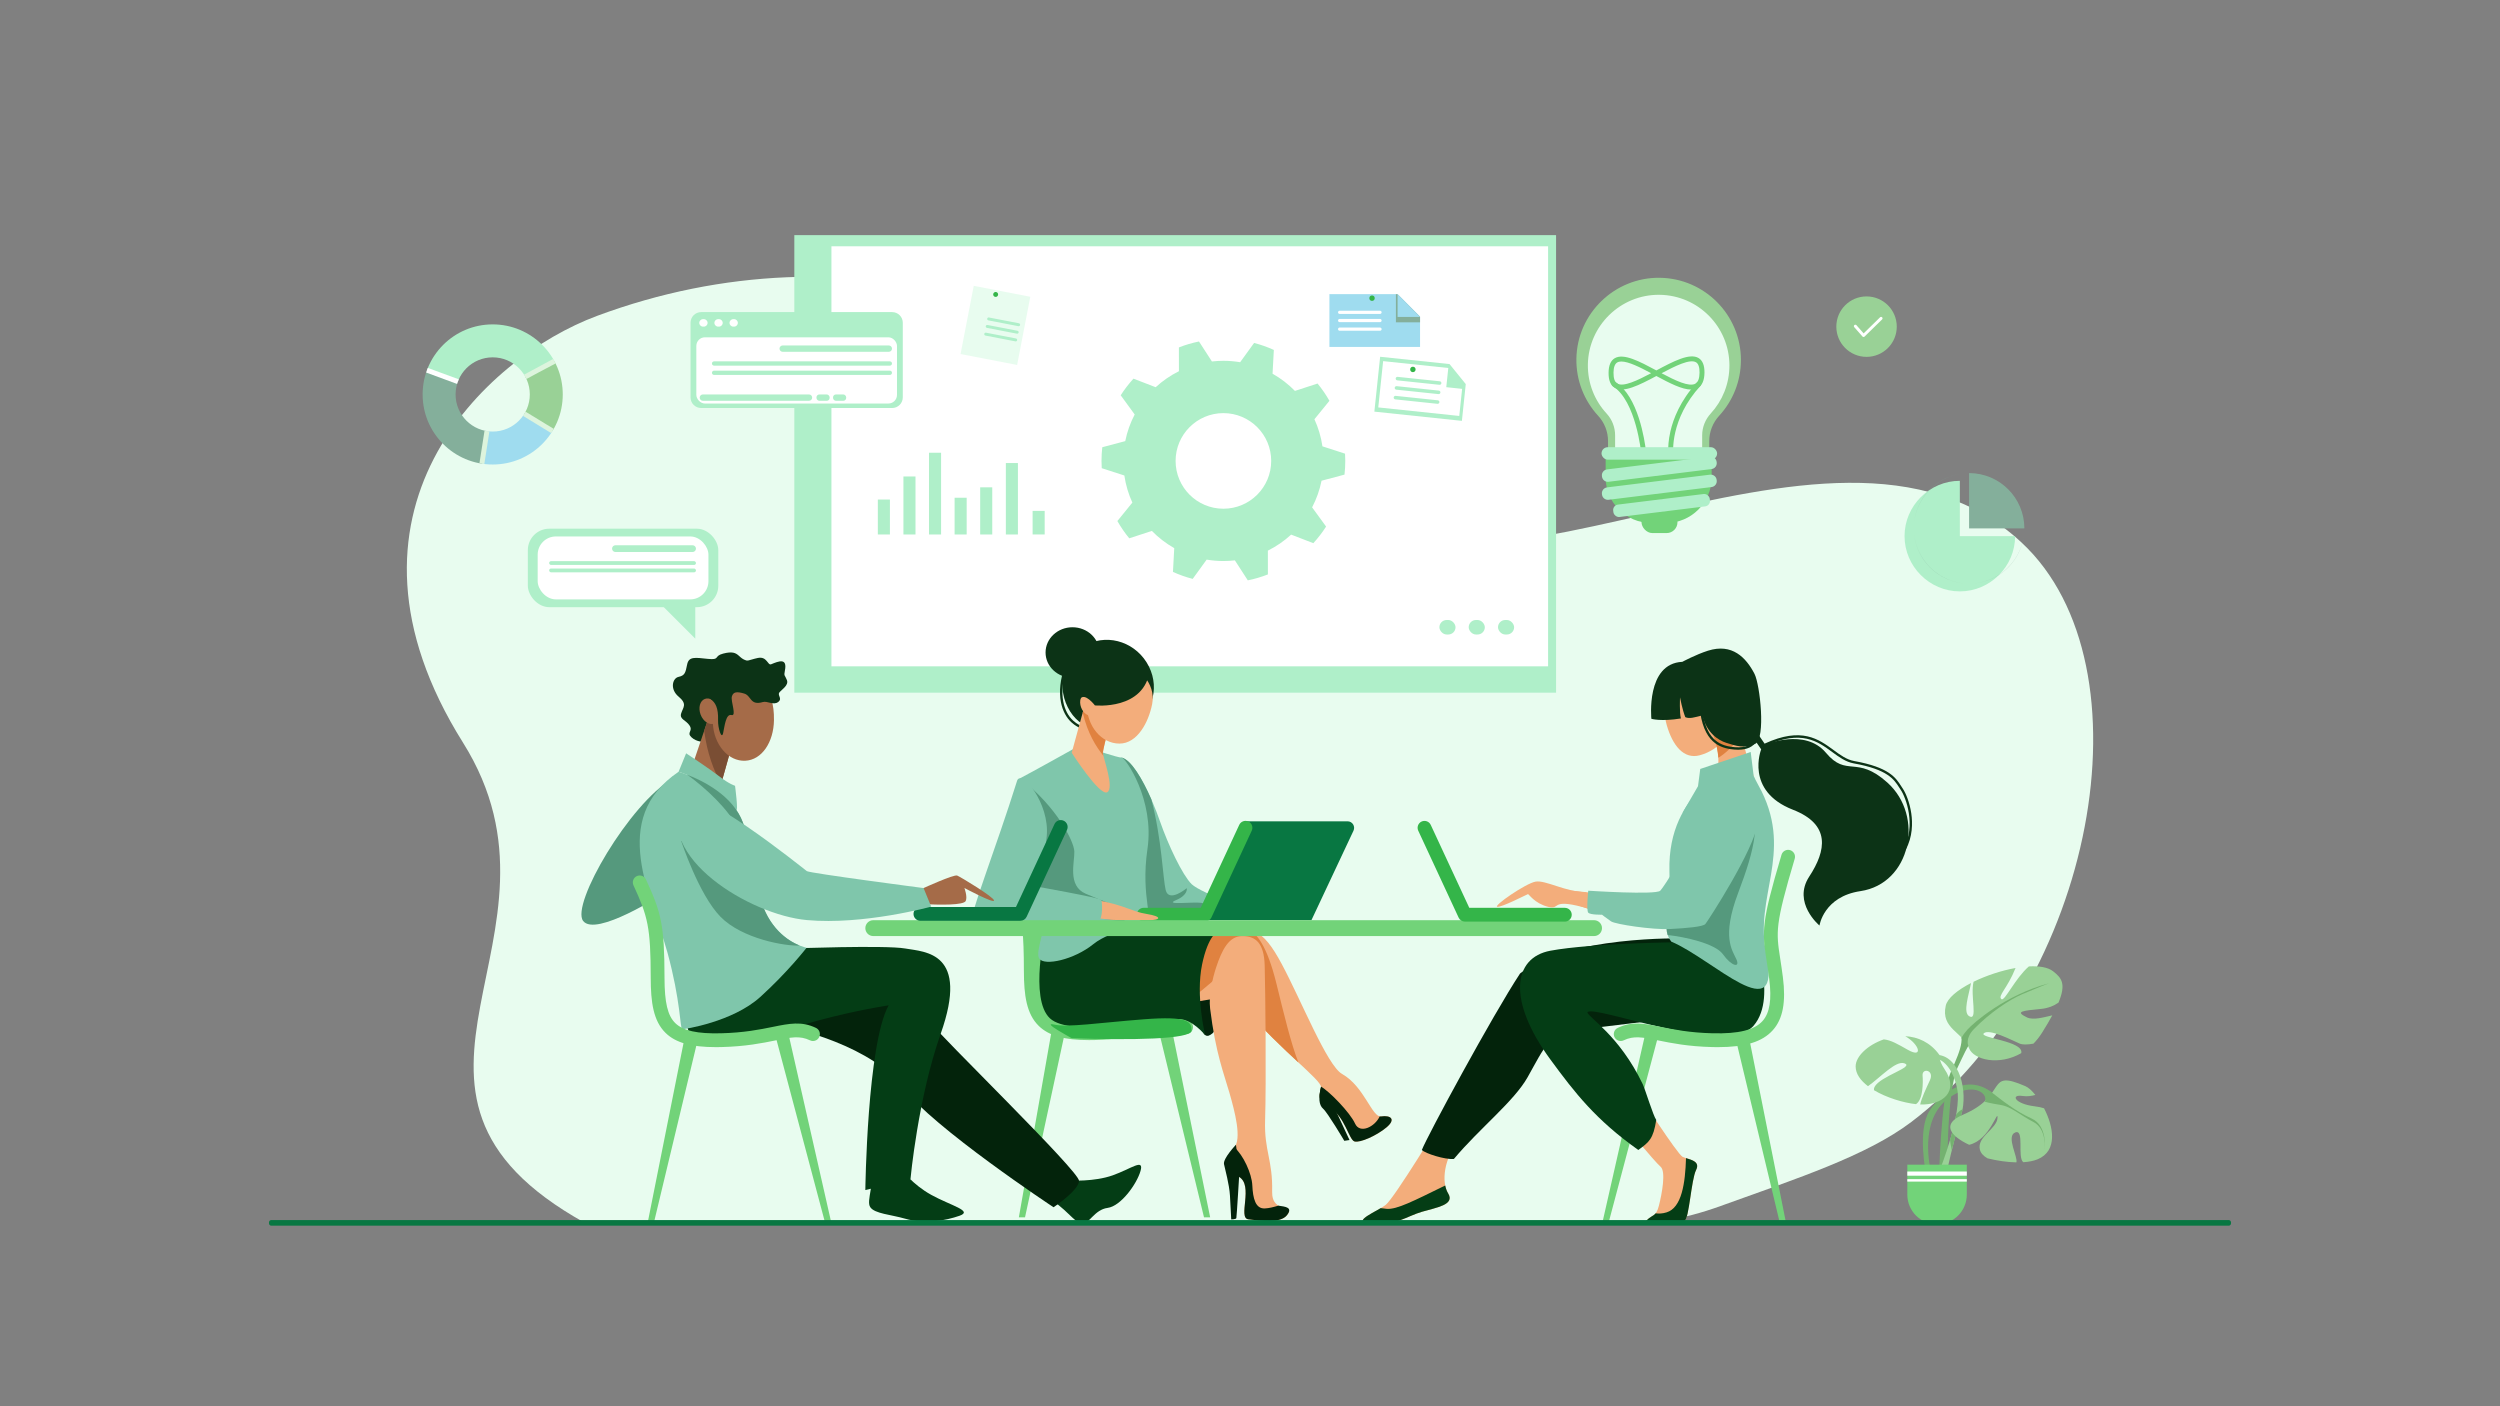 <?xml version="1.0" encoding="UTF-8"?>
<svg xmlns="http://www.w3.org/2000/svg" xmlns:xlink="http://www.w3.org/1999/xlink" id="Layer_1" data-name="Layer 1" viewBox="0 0 1920 1080">
  <rect x="0" y="0" width="1920" height="1080" fill="#808080" stroke="none"/>
  <defs>
    <style>
      .cls-1 {
        fill: none;
      }

      .cls-2 {
        clip-path: url(#clippath);
      }

      .cls-3 {
        fill: #f3ad7b;
      }

      .cls-4 {
        fill: #03230b;
      }

      .cls-5 {
        fill: #043d15;
      }

      .cls-6 {
        fill: #e8fcef;
      }

      .cls-7 {
        fill: #fff;
      }

      .cls-8 {
        fill: #72d379;
      }

      .cls-9 {
        fill: #7fc6ab;
      }

      .cls-10 {
        fill: #9fdcef;
      }

      .cls-11 {
        fill: #84af9b;
      }

      .cls-12 {
        fill: #a56b48;
      }

      .cls-13 {
        fill: #afefc9;
      }

      .cls-14 {
        fill: #ddf4dd;
      }

      .cls-15 {
        fill: #e08240;
      }

      .cls-16 {
        fill: #087742;
      }

      .cls-17 {
        fill: #34b549;
      }

      .cls-18 {
        fill: #0c3316;
      }

      .cls-19 {
        fill: #99d196;
      }

      .cls-20 {
        fill: #55997d;
      }

      .cls-21 {
        fill: #74b270;
      }

      .cls-22 {
        fill: #7a4e34;
      }
    </style>
    <clipPath id="clippath">
      <path class="cls-1" d="M378.39,249.13c-29.72,0-53.81,24.09-53.81,53.81s24.09,53.81,53.81,53.81,53.81-24.09,53.81-53.81-24.09-53.81-53.81-53.81Zm0,82.31c-15.74,0-28.5-12.76-28.5-28.5s12.76-28.5,28.5-28.5,28.5,12.76,28.5,28.5-12.76,28.5-28.5,28.5Z"></path>
    </clipPath>
  </defs>
  <g>
    <path class="cls-6" d="M458.47,242.62c195.06-72.41,393.31-8.39,527.77,131.05,134.46,139.44,416.64-96.24,566.3,42.97,102.13,95.01,55.35,339.27-84.69,445.07-34.2,25.84-86.52,42.95-146.42,64.51-30.03,10.8-52.74,14.07-91.07,14.07-235.58,0-548.33-1.11-702.67-1.11h-78.43c-183.43-101.76,.17-219.17-93.68-368.86-110.72-176.6,16.7-295.69,102.9-327.69Z"></path>
    <rect class="cls-13" x="610.04" y="180.58" width="585.02" height="351.39"></rect>
    <rect class="cls-7" x="638.54" y="189.15" width="550.39" height="322.59"></rect>
    <g>
      <path class="cls-18" d="M882.36,511.88c8.99,17.98,1.55,38.68-16.13,45.99-17.8,7.36-37.26,3.18-46.24-14.8-8.99-17.98-2.31-39.53,14.91-48.14,17.22-8.61,38.48-1.02,47.47,16.95Z"></path>
      <path class="cls-18" d="M833.91,560.02c-1.98,0-5.89-.7-10.87-5.11-4.08-3.62-7.01-9.17-8.25-15.63-1.56-8.15-.55-17.52,3.03-27.85,.17-.48,.69-.74,1.17-.57,.48,.17,.74,.69,.57,1.17-3.47,10.02-4.46,19.07-2.96,26.9,1.16,6.06,3.88,11.24,7.66,14.59,6.3,5.59,10.53,4.58,10.58,4.57,.49-.13,.99,.16,1.13,.65,.13,.49-.15,.99-.63,1.13-.06,.02-.56,.15-1.43,.15Z"></path>
      <g>
        <path class="cls-9" d="M861.4,581.83c10.23,2.29,23.15,30.72,29.47,48.94,6.38,18.37,17.19,41.16,24.28,48.24,7.08,7.08,53.61,23.5,53.61,23.5,0,0-114.96,.22-112.61,0,2.36-.23,5.25-120.67,5.25-120.67Z"></path>
        <path class="cls-20" d="M922.43,693.36c-6.29-.9-29,2.02-19.33-2.02,9.67-4.05,8.32-9.22,8.32-9.22,0,0-13.71,11.46-16.18,1.44-2.13-8.64-2.95-39.16-11.04-69.75-6.69-15.17-15.43-30.34-22.79-31.99,0,0-.26,10.77-.68,25.87,2.82,33.42,7.61,82.51,8.83,94.89,15.24,.02,40.74,0,62.07-.03l14.19-.68s-17.08-7.62-23.38-8.52Z"></path>
        <path class="cls-9" d="M823.78,575.53s-32.54,18.18-40.13,22.05c-7.59,3.87,21.25,117.38,27.67,122.24,6.41,4.86,62.88,.84,69.31-5.29,6.43-6.13-4.93-24.94,.63-62.6,5.56-37.66-16.97-70.17-19.86-70.1-2.89,.07-21.79-6.3-21.79-6.3h-15.83Z"></path>
        <path class="cls-20" d="M811.32,719.82c6.41,4.86,46.82,4.97,64.02-.38,1.94-.6,10.76-4.12,10.96-7.42-2.08-.39-10.32,.6-13.66-.17-11.63-2.67-18.04-17.08-18.04-17.08,0,0-6.41-2.3-20.74-8.37-14.33-6.07-8.43-24.45-8.77-32.54-.34-8.09-14.16-34.56-40.12-54.62l-2.38,1.07c-1.85,18.45,22.79,115.01,28.73,119.51Z"></path>
        <g>
          <path class="cls-16" d="M1034.91,630.76h-78.36l-35.69,75.95h86.32l32.31-68.75c1.57-3.35-.87-7.2-4.57-7.2Z"></path>
          <path class="cls-17" d="M925.52,707.79h-47.15c-2.93,0-5.3-2.37-5.3-5.3s2.37-5.3,5.3-5.3h43.77l29.6-63.7c1.23-2.65,4.38-3.8,7.03-2.57,2.65,1.23,3.8,4.38,2.57,7.03l-31.02,66.76c-.87,1.87-2.74,3.06-4.8,3.06Z"></path>
        </g>
        <path class="cls-3" d="M843.75,691.56c20.46,3.82,25.49,8.52,36.64,10.31,12.64,2.04,11.14,4.83,1.75,4.83s-32.98,.36-41.08-1.43c-8.1-1.8,2.69-13.71,2.69-13.71Z"></path>
        <path class="cls-9" d="M781.1,599.71c-15.68,50.13-37.9,107-34.36,107s93.56,3.64,97.1,.61c3.54-3.03,2.53-14.66,2.02-16.18-.51-1.52-51.18-10.51-51.18-10.51,0,0,6.67-13,9.2-38.42,2.53-25.41-19.81-52.01-22.79-42.5Z"></path>
      </g>
      <path class="cls-3" d="M835.7,531.97l-12.63,46.15s21.34,33.31,27.21,30.35c5.87-2.96-3.28-27.07-3.28-30.35s9.15-37.09,9.15-37.09l-20.44-9.06Z"></path>
      <path class="cls-15" d="M847.44,580.47c-.27-1.09-.44-1.91-.44-2.35,0-3.28,9.15-37.09,9.15-37.09l-20.44-9.06-4.18,15.27c3.65,15.78,10.24,26.28,15.92,33.23Z"></path>
      <path class="cls-3" d="M884.84,540.84c-2.74,13.74-11.25,30.24-25.12,30.24-13.87,0-25.12-13.54-25.12-30.24,0-16.7,11.25-30.24,25.12-30.24,13.87,0,28.39,13.83,25.12,30.24Z"></path>
      <path class="cls-3" d="M842.74,538.74c1.67,4.68,.22,9.47-3.23,10.69s-7.6-1.57-9.26-6.25c-1.67-4.68-.22-9.47,3.23-10.69,3.45-1.23,7.6,1.57,9.26,6.25Z"></path>
      <path class="cls-18" d="M883.09,514.39c-4.05,31.4-42.2,27.36-42.2,27.36,0,0-7.87-10.34-11.41-4.92-3.54,5.43,4.91-31.84,26.8-33.01,7.19-.39,26.8,10.57,26.8,10.57Z"></path>
      <ellipse class="cls-18" cx="823.65" cy="501.12" rx="20.66" ry="19.39"></ellipse>
    </g>
    <g>
      <g>
        <polygon class="cls-8" points="782.49 934.89 787.22 934.89 817.73 793.51 807.33 793.51 782.49 934.89"></polygon>
        <polygon class="cls-8" points="929.4 934.89 924.68 934.89 889.17 788.52 899.56 788.52 929.4 934.89"></polygon>
        <path class="cls-8" d="M836.4,798.81c-18.93,0-30.92-3.4-38.57-10.85-9.49-9.24-11.45-23.56-11.48-42.21-.02-14.68-.37-24.24-1.17-31.97-.3-2.91,1.82-5.51,4.73-5.81,2.91-.3,5.51,1.82,5.81,4.73,.83,8.1,1.2,17.98,1.22,33.03,.03,18.9,2.43,28.94,8.28,34.64,6,5.85,16.85,8.26,35.17,7.8,17.69-.44,29.87-2.91,39.66-4.9,12.87-2.62,22.17-4.51,33.2,.76,2.64,1.26,3.76,4.42,2.5,7.06-1.26,2.64-4.42,3.76-7.06,2.5-7.83-3.74-14.47-2.39-26.52,.06-10.19,2.07-22.88,4.65-41.51,5.11-1.45,.04-2.87,.05-4.25,.05Z"></path>
      </g>
      <path class="cls-8" d="M793.4,707.32l28.97,1.21-7.71,80s-21.6-13.79-21.26-28.62c.34-14.84,0-52.58,0-52.58Z"></path>
      <path class="cls-3" d="M936.43,714.77c24.5-3.72,32.83-2.55,47.82,25.36,14.99,27.9,34.95,78.15,46.43,84.64,17.28,9.77,23.01,33.73,30.11,32.65,7.1-1.08,11.66,2.06,3.94,8.48-7.72,6.42-20.19,11.88-24.46,10.74-4.27-1.14-7.57-19.56-18.71-25.55-11.14-5.98-7.79-10.9-7.06-16.19,.73-5.29-32.51-29.66-57.57-59.96-15.31-18.52-23.2-30.74-24.37-41.81-1.17-11.08,3.86-18.37,3.86-18.37Z"></path>
      <path class="cls-15" d="M997.17,815.96c-5.69-14.44-11.4-38.26-16.76-60.1-7.63-31.06-15.63-38.44-20.69-41.75-6.13-1.53-13.38-.83-23.28,.67,0,0-5.03,7.29-3.86,18.37,1.17,11.08,9.05,23.3,24.37,41.81,13.19,15.95,28.66,30.26,40.23,41.01h0Z"></path>
      <path class="cls-4" d="M943.89,739.33s-6.52,49.19-12.59,54.18c-4.34,3.58-7.42,3.81-10.45-10.86-3.03-14.67,4.72-69.42,4.72-69.42l18.32,26.09Z"></path>
      <polygon class="cls-3" points="938.7 765.95 878.37 776.08 912.43 727.24 938.35 721.97 953.9 725.54 938.7 765.95"></polygon>
      <path class="cls-4" d="M1014.51,834.91c-1.96,7.88-1.72,13.71,1.68,16.63,3.4,2.92,16.24,24.62,16.24,24.62l4-.61-9.26-19.85-12.66-20.78Z"></path>
      <path class="cls-4" d="M1040.28,876.64c4.27,1.14,16.74-4.33,24.46-10.74,7.72-6.42,3.15-9.55-3.94-8.48-.4,.06-.8,.04-1.19-.06-3.54,7.92-15.2,13.86-18.96,5.49-3.73-8.29-19.7-24.79-26.14-28.32,.02,.13,.02,.25,0,.37-.73,5.29-4.08,10.21,7.06,16.19,11.14,5.98,14.44,24.41,18.71,25.55Z"></path>
      <path class="cls-15" d="M813.28,717.9c-21.37,37.74-6.77,61.72,19.2,64.17,25.97,2.44,66.98-2.22,90.88-21.77,23.9-19.54,43.52-40.21,40.78-43.29-2.74-3.08-150.86,.89-150.86,.89Z"></path>
      <path class="cls-3" d="M933.97,743.01c4.51-13.52,9.7-23.9,19.77-24.09,10.58-.2,17.09,5.31,17.54,22.61,.54,20.61,1.26,88.86,.31,119.2-.72,22.97,5.97,30.33,5.41,54.27-.43,18.04,18.8,8.92,11.38,18.28-5.11,6.43-20.31,4.33-29.65,3.14-8.32-1.06,4.31-26-7.21-32.66-9.88-5.72-10.08-15.01-3.83-22.04,6.24-7.03,.69-27.84-3.47-42.4-4.16-14.56-10.62-30.32-14.85-64.76-1.21-9.82,1.87-23.3,4.62-31.56Z"></path>
      <path class="cls-4" d="M981.79,925.93c-3.19,.97-7.11,2.04-10.53,2.16-6.94,.23-9.02-7.4-9.48-17.76-.4-9.05-6.98-23.3-13.72-29.08-.12,.16-.25,.33-.39,.48-6.24,7.03-6.05,16.32,3.83,22.04,11.52,6.67-1.11,31.61,7.21,32.66,9.34,1.19,24.54,3.29,29.65-3.14,4.83-6.08-1.16-6.56-6.58-7.36Z"></path>
      <path class="cls-4" d="M949.23,879.15s-10.11,10.56-9.19,14.95c.92,4.39,4.04,15.49,4.56,24.04,.52,8.55,.98,18.37,.98,18.37,0,0,3.64,0,3.93-1.03,.29-1.03,2.31-34.77,2.31-34.77l-2.6-21.57Z"></path>
      <path class="cls-5" d="M802.99,713.24s-12.7,53.88,3.34,68.81c16.04,14.93,82.65,1.5,98.34,.61,10.62-.61,20.9,12.36,20.9,12.36,0,0-7.42-30.06-2.36-54.34,.26-1.26,.53-2.46,.81-3.6,5.07-20.85,12.41-22.31,12.41-22.31l-10.86-1.53h-122.59Z"></path>
      <path class="cls-9" d="M800.11,699.15c5.43,11.52-5.84,31.41-1.89,37.14,3.95,5.73,26.57,.8,41.39-11.13,14.82-11.93,42.87-14.55,42.87-14.55l-82.37-11.46Z"></path>
      <path class="cls-17" d="M823.07,797.32c44.85,1.69,92.05,.89,92.05-5.79s-2.02-11.4-36.75-8.71c-34.73,2.7-58.33,6.41-68.78,4.05-10.45-2.36,13.49,10.45,13.49,10.45Z"></path>
    </g>
    <path class="cls-8" d="M670.68,706.71h553.56c3.37,0,6.1,2.74,6.1,6.1h0c0,3.37-2.74,6.1-6.1,6.1H670.68c-3.37,0-6.1-2.74-6.1-6.1h0c0-3.37,2.74-6.1,6.1-6.1Z"></path>
    <g>
      <path class="cls-3" d="M1328.2,545.8c4.52,15.94-7.02,30-22.81,34.25-12.21,3.29-20.85-7.38-25.37-23.32-4.52-15.94,1.67-31.66,13.84-35.11,12.17-3.45,29.82,8.24,34.34,24.19Z"></path>
      <path class="cls-3" d="M1258.23,839.89s29.96,46.53,34,48.55c4.05,2.02,14.16,2.53,10.37,10.11-3.79,7.59-5.31,37.42-8.85,38.94-3.54,1.52-33.88,5.06-29.33,0,4.55-5.06,7.35-2.53,9.65-11.63,2.3-9.1,5.52-26.3,1.23-29.84-4.3-3.54-30.6-35.4-30.6-35.4l13.54-20.74Z"></path>
      <path class="cls-3" d="M1107.45,859.87s-36.41,60.02-43.16,65.41c-6.74,5.39-29,13.49-10.79,14.84,18.21,1.35,26.97-6.07,38.44-9.44,11.46-3.37,25.63-5.39,20.23-14.16-5.39-8.77-3.15-27.9,8.48-40.04,11.63-12.14-13.2-16.6-13.2-16.6Z"></path>
      <path class="cls-4" d="M1293.28,720.7s-90.14-2.36-125.89,26.97c-20.9,31.69-71.48,125.21-75.41,135.52,2.7,2.7,17.87,7.56,24.61,6.89,19.89-23.72,46.19-44.23,56.65-62.83,12.89-22.93,16.86-34.39,37.76-36.41,20.9-2.02,68.11-8.77,82.27-8.77s0-61.37,0-61.37Z"></path>
      <polygon class="cls-8" points="1371.89 940.28 1367.17 940.28 1333.28 798.91 1343.68 798.91 1371.89 940.28"></polygon>
      <polygon class="cls-8" points="1230.34 940.28 1235.07 940.28 1273.95 793.91 1263.56 793.91 1230.34 940.28"></polygon>
      <path class="cls-5" d="M1344.64,714.52l-52.41,9.05s-69.65,.64-101.48,6.57c-28.96,5.39-33.23,38.3,0,83.62,18.88,25.74,34.84,46.28,67.48,69.43,8.3-6.1,11.48-8.4,13.77-23.07-2.36-3.24-8.48-23.51-10.38-27.48-18.05-37.74-42.15-51.46-42.49-55.18,4.05-6.57,107.17,34.27,127.68,10.24,19.58-22.94-2.18-73.18-2.18-73.18Z"></path>
      <path class="cls-9" d="M1346.82,595.87c-13.8-1.94-27.86,.69-41.01,10.2-11.49,11.71-24.49,31.02-23.69,62.88,1.01,40.46-6.26,43.06,1.33,54.18,31.64,13.07,85.75,69.2,73.01,9.02-9.23-43.58,20.24-76.06-3.53-124.4-1.93-3.93-4.35-7.75-6.1-11.89Z"></path>
      <path class="cls-20" d="M1282.11,684.19c-.62,21.09-3.59,27.31-1.32,33.92,12.9,1.32,36.49,6.48,42.39,14.73,6.74,9.44,13.49,10.79,10.34,3.82-3.15-6.97-11.46-16.86,1.35-50.8,12.81-33.94,18.88-56.87,6.29-80.47l-59.06,78.8Z"></path>
      <path class="cls-3" d="M1346.82,595.87c-8.5-20.12-10.59-42.73-10.59-42.73l-22.25,6.57s12.64,28.32,.51,38.44c-2.58,2.15-5.57,4.76-8.67,7.92,13.15-9.52,27.21-12.14,41.01-10.2Z"></path>
      <path class="cls-15" d="M1336.9,558.5c-1.32-1.17-2.97-2.64-4.7-4.17l-18.15,5.36s-.03,.07-.04,.1c.44,1,5.06,11.79,5.67,22.17,5.41-3.28,11.33-8.63,18.1-17.98-.37-2.07-.66-3.92-.88-5.48Z"></path>
      <path class="cls-3" d="M1331.17,602.2c-22.92,8.02-20.38,32.16-41.47,67.77-10.92,18.43-21.05,18.15-21.05,18.15,0,0-25.6,.21-56.57-3.58-19.39-2.37-20.62,3.4-7.14,8.22,27.2,9.72,55.42,20.19,78.18,17.66,22.76-2.53,61.68-60.6,63.69-75.71,2.78-20.9-4.1-36.55-15.64-32.52Z"></path>
      <path class="cls-8" d="M1319.37,804.21c-1.42,0-2.88-.02-4.37-.06-18.63-.46-31.31-3.04-41.51-5.11-12.05-2.45-18.69-3.8-26.52-.06-2.64,1.26-5.8,.14-7.06-2.5-1.26-2.64-.14-5.8,2.5-7.06,11.03-5.27,20.33-3.38,33.2-.76,9.79,1.99,21.96,4.46,39.66,4.9,19.92,.49,32.11-2.49,38.34-9.4,5.56-6.17,7.2-16.45,5.15-32.35-.69-5.39-1.39-9.87-2-13.82-1.71-11.09-2.85-18.41-1.45-29.71,1.3-10.53,4.8-24.57,12.89-51.82,.83-2.8,3.78-4.4,6.58-3.57,2.8,.83,4.4,3.78,3.57,6.58-15.13,50.97-14.36,55.94-11.13,76.89,.62,4.01,1.32,8.56,2.03,14.09,2.47,19.2,0,32.16-7.79,40.8-8.02,8.9-21.11,12.95-42.1,12.95Z"></path>
      <path class="cls-5" d="M1109.93,910.45c-24.16,11.82-37.17,18.59-44.91,17.94-1.83-.15-3.34-.34-4.62-.54-8.62,5.09-22.37,11.11-6.9,12.26,18.21,1.35,26.97-6.07,38.44-9.44,11.46-3.37,25.63-5.39,20.23-14.16-1.03-1.68-1.78-3.74-2.25-6.06Z"></path>
      <path class="cls-5" d="M1294.86,889.43c-.59,19.13-3.22,38.09-14.92,41.67-3.1,.95-5.93,1.09-8.43,.75-1.84,2.28-4.09,2.3-7.1,5.65-4.55,5.06,25.79,1.52,29.33,0,3.54-1.52,5.06-31.36,8.85-38.94,3.12-6.23-3.15-7.69-7.73-9.13Z"></path>
      <path class="cls-17" d="M1201.79,707.79h-76.76c-2.06,0-3.93-1.2-4.8-3.06l-31.02-66.76c-1.23-2.65-.08-5.8,2.57-7.03,2.65-1.23,5.8-.08,7.03,2.57l29.6,63.7h73.38c2.93,0,5.3,2.37,5.3,5.3s-2.37,5.3-5.3,5.3Z"></path>
      <path class="cls-3" d="M1217.85,685.21c-15.51-.22-30.89-9.47-38.53-8.12-7.64,1.35-32.59,18.66-29.45,19.33,3.15,.67,22.93-9.58,23.6-9.73,.67-.16,4.95,7.1,15.51,9.77,10.56,2.67,.08-7.92,32.82,1.97,21.29,6.43-3.95-13.22-3.95-13.22Z"></path>
      <path class="cls-9" d="M1344.53,577.51l2.28,18.36s-20.07,1.19-30.06,6.81c-9.99,5.62-24.73,21.86-24.73,21.86l12.04-20.73,1.73-13.26,38.73-13.04Z"></path>
      <path class="cls-9" d="M1335.99,599.99c-14.91-2.79-21.8,10.56-31.47,32.37-9.67,21.8-26.17,48.29-29.45,51.7-3.28,3.41-55.3,0-55.3,0,0,0-1.57,15.06,0,16.86,1.57,1.8,10.57,1.57,10.57,1.57,0,0,3.6,2.87,6.97,5.14,3.37,2.27,31.92,6.54,45.18,5.87,13.26-.67,25.4-1.8,27.2-3.82,1.8-2.02,37.99-57.77,40.24-77.77,2.25-20.01-6.33-30.49-13.94-31.92Z"></path>
      <path class="cls-18" d="M1292.03,508.28c-28.19,1.35-23.77,43.76-23.77,43.76,0,0,7.32,2.26,22.66-.27-1.18-4.55-.67-16.18-.67-16.18,0,0,1.78,9.44,4.05,15.17,3.24,1.49,6.91,.17,13.15-1.34,3.2,13.48,12.25,19.17,18.45,21.12,6.85,2.15,14.1,4.72,22.19,.67,8.09-4.05,3.64-45.41-.65-53.72-6.45-12.48-17.17-23.66-35.71-17.76-9.3,2.96-19.68,8.54-19.68,8.54Z"></path>
      <path class="cls-18" d="M1341.06,558.65l11.53,16.84s-12.77,31.92,24.38,46.38c29.1,11.33,25.67,31.28,12.52,51.35-13.15,20.07,7.87,37.59,7.87,37.59,0,0,3.21-22.23,31.48-26.43,38.55-5.72,49.47-57.48,20.67-83.36-23.83-21.42-31.08-3.68-47.2-22.9-16.13-19.22-46.58-6.24-46.58-6.24l-11.16-16.27-3.51,3.03Z"></path>
      <path class="cls-18" d="M1462.77,653.06c-.15,0-.3-.04-.44-.11-.45-.24-.61-.8-.37-1.25,9.72-17.76,1.79-39.27-2.2-45.1-.42-.62-.82-1.24-1.24-1.9-3.92-6.12-8.8-13.73-34.8-18.41-6.23-1.12-11.28-4.83-16.63-8.76-11.09-8.14-23.66-17.37-50.98-4.8-.46,.21-1.01,.01-1.22-.45-.21-.46-.01-1.01,.45-1.22,28.3-13.02,41.34-3.45,52.84,4.99,5.17,3.8,10.06,7.38,15.86,8.43,26.79,4.82,31.91,12.81,36.02,19.23,.42,.65,.81,1.26,1.21,1.85,2.4,3.51,5.37,10.79,6.59,19.12,1.05,7.23,1.16,17.94-4.29,27.9-.17,.31-.48,.48-.81,.48Z"></path>
      <path class="cls-18" d="M1334.9,575.8c-1.84,0-3.83-.16-5.97-.48-9.83-1.47-23.01-7.06-24.05-38.46-.02-.51,.38-.93,.89-.95,.52-.02,.93,.38,.95,.89,.43,13,3.01,22.62,7.67,28.59,3.55,4.55,8.25,7.12,14.81,8.11,9.18,1.37,15.26-.33,18.09-5.06,.26-.44,.83-.58,1.26-.32,.44,.26,.58,.83,.32,1.26-2.55,4.27-7.24,6.42-13.97,6.42Z"></path>
    </g>
    <g>
      <path class="cls-20" d="M516.47,598.08c-32.72,18.71-78.24,96.49-68.63,109.19,9.61,12.69,61.19-20.68,61.19-20.68l7.44-88.5Z"></path>
      <path class="cls-18" d="M577.61,507.88c-12.5-.34-7.86-9.63-22.23-5.92-7.55,1.95-1.98,5.06-11.79,4.05-9.81-1.01-14.64-2.02-15.88,4.38-1.24,6.41-1.84,8.43-6.56,9.44-4.72,1.01-6.85,9.44,0,15.17,6.85,5.73,3.52,8.09,2,12.81-1.52,4.72,3.65,5.06,6.46,9.44,2.81,4.38-2.59,5.21,1.46,9.01,4.05,3.8,9.72,3.46,9.72,3.46l17.03-32.66,19.78-29.2Z"></path>
      <path class="cls-5" d="M822.03,906.63s18.18,1.11,32.52-3.97c14.34-5.09,24.23-13.36,21.36-3.33-2.87,10.02-15.07,26.98-25.24,28.33-10.17,1.35-14.08,12.35-19.64,12.17s-13.22-13.27-27.16-20.14c-12.7-6.27,18.15-13.05,18.15-13.05Z"></path>
      <path class="cls-5" d="M692.33,898.12s8.37,11.54,22.93,19.57c15.04,8.29,32.39,12.28,21.63,16.03-10.76,3.75-26.49,6.66-41.84,2.21-10.76-3.13-23.38-3.78-26.71-8.86-3.33-5.08,3.92-17.85,.9-36.94-2.42-15.29,23.08,8,23.08,8Z"></path>
      <path class="cls-4" d="M601.17,729.64s104.09,43,112.21,54.32c8.12,11.32,115.56,115.54,115.31,122.95-.25,7.41-19.57,20.26-19.57,20.26,0,0-93.08-61.48-115.67-91.93-22.6-30.44-79.69-46.67-110.2-50.44-30.51-3.77,17.93-55.16,17.93-55.16Z"></path>
      <path class="cls-5" d="M607.51,728.44s72.16-2.7,87.67,0c15.51,2.7,49.53,2.67,27.28,65.47-17.44,49.22-23.2,111.54-23.2,111.54l-34.68,8.52s1.38-112.06,17.92-141.9c-12.05,1.99-34.17,5.86-64.83,14.63-56.87,16.26-88.05,8.12-88.05,8.12l-8.47-29.67,86.35-36.71Z"></path>
      <polygon class="cls-12" points="547.25 542.15 529.62 594.24 551.89 608.9 564.52 563.89 547.25 542.15"></polygon>
      <path class="cls-22" d="M553.89,601.8l10.63-37.91-17.27-21.75-6.45,19.05c2.23,17.21,7.6,31.44,13.08,40.6Z"></path>
      <path class="cls-12" d="M594.4,553.24c-.27,16.55-9.13,30.42-22.09,31.01-12.96,.6-24.09-12.32-24.85-28.85-.76-16.53,9.13-30.42,22.09-31.01,12.96-.6,25.27,2.74,24.85,28.85Z"></path>
      <path class="cls-9" d="M521.15,592.72c-54.12,36.55-20.46,95.61-8.57,138.77,10.12,36.76,9.79,58.98,11.31,58.98s38.74-5.56,59.98-24.78c21.24-19.22,35.6-37.83,35.6-37.83,0,0-27.21-4.85-36.11-40.05-4.52-17.87-2.46-27.58-12.76-55.9-10.29-28.32-49.45-39.18-49.45-39.18Z"></path>
      <path class="cls-9" d="M521.15,592.72l5.8-14.18s18.38,12.14,25.71,17.87c7.33,5.73,11.86,7.08,11.86,7.08,0,0,2.65,20.33,.93,18.49-21.69-23.24-44.29-29.25-44.29-29.25Z"></path>
      <g>
        <polygon class="cls-8" points="497.17 940.28 501.89 940.28 535.78 798.91 525.38 798.91 497.17 940.28"></polygon>
        <polygon class="cls-8" points="638.72 940.28 633.99 940.28 595.11 793.91 605.5 793.91 638.72 940.28"></polygon>
        <path class="cls-8" d="M549.81,804.2c-18.93,0-30.92-3.4-38.57-10.85-9.49-9.24-11.45-23.56-11.48-42.21-.06-39.21-2.23-47.32-13.27-71.26-1.22-2.66-.06-5.8,2.59-7.03,2.66-1.22,5.8-.06,7.03,2.59,11.67,25.31,14.18,34.61,14.24,75.68,.03,18.9,2.43,28.94,8.28,34.64,6,5.85,16.85,8.26,35.17,7.8,17.69-.44,29.87-2.91,39.66-4.9,12.87-2.62,22.17-4.51,33.2,.76,2.64,1.26,3.76,4.42,2.5,7.06-1.26,2.64-4.42,3.76-7.06,2.5-7.83-3.74-14.47-2.39-26.52,.06-10.19,2.07-22.88,4.65-41.51,5.11-1.45,.04-2.87,.05-4.25,.05Z"></path>
      </g>
      <path class="cls-16" d="M783.64,707.18h-76.76c-2.93,0-5.3-2.37-5.3-5.3s2.37-5.3,5.3-5.3h73.38l29.6-63.7c1.23-2.65,4.38-3.8,7.03-2.57,2.65,1.23,3.8,4.38,2.57,7.03l-31.02,66.76c-.87,1.87-2.74,3.06-4.8,3.06Z"></path>
      <path class="cls-20" d="M523.16,645.93s13.49,41.14,30.18,58.16c16.69,17.03,50.28,22.75,60.8,22.08-8.38-3.37-24.35-12.96-30.77-38.38-4.52-17.87-2.46-27.58-12.76-55.9-7.64-21.02-31.18-32.42-42.81-36.9,14.51,10.42,32.66,27.59,38.23,40.65,6.19,14.5-42.87,10.28-42.87,10.28Z"></path>
      <path class="cls-12" d="M709.31,682.03s23.26-10.62,25.79-9.61c2.53,1.01,28.32,16.59,28.32,19.17s-22.76-9.62-22.76-9.62c0,0,2.53,6.74,1.01,9.98-1.52,3.23-19.01,3.23-34.79,2.22-15.78-1.01,2.43-12.14,2.43-12.14Z"></path>
      <path class="cls-9" d="M523.9,614.15c-21.44,43.95,52.12,88.51,95.76,92.47,43.64,3.96,95.49-10.32,95.49-10.32l-5.85-14.27s-87.43-11.41-89.65-13.01c-2.21-1.6-87.91-70.97-95.76-54.87Z"></path>
      <path class="cls-12" d="M551.78,543.63c1.99,5.23,.53,10.63-3.26,12.07-3.79,1.44-8.47-1.63-10.45-6.86-1.99-5.23-.53-10.63,3.26-12.07,3.79-1.44,8.47,1.63,10.45,6.86Z"></path>
      <path class="cls-18" d="M592.25,510.16c5.93-2.47,12.6-5.12,10.53,4.95-.9,4.38,0,3.15,1.57,7.19,1.57,4.05-3.97,7.22-5.76,9.47-1.8,2.25,2.62,4.69-.98,7.39-3.6,2.7-8.34-1-11.69,0-10,2.99-8.77-4.88-14.39-6.52-5.62-1.64-8.37-1.38-9.44,2.21-1.07,3.6,3.93,15.43-.34,14.31-4.27-1.12-5.23,8.43-6.38,13.82-1.15,5.39-4.08-3.72-3.89-9.89,.29-9.46-2.06-13.44-5.55-16.09-3.49-2.65-4.97-26.73,11.89-27.63,16.86-.9,16.97-2.53,24.16-4.05,7.19-1.52,7.56,5.96,10.26,4.83Z"></path>
    </g>
    <g>
      <path class="cls-21" d="M1500.22,785.14c10.75,9.81,6.08,19.63-1.87,37.86-7.95,18.23-9.35,85.53-9.35,85.53l6.54-.93s-.93-69.17,7.95-87.86c8.88-18.69,12.62-28.04,20.56-21.97,7.95,6.08-23.84-12.62-23.84-12.62Z"></path>
      <path class="cls-19" d="M1494.31,772.43c1.31-5.82,9.06-12.11,19.43-17.45-1.54,8.58-6.48,22.61-1.37,25.48,6.9,3.88,.67-15.7,3.33-26.47,9.73-4.75,21.44-8.64,32.23-10.57-.02,.04-.03,.08-.04,.12-6.08,15.42-14.02,21.5-10.75,23.84,2.46,1.76,10.48-16.06,21.06-25.19,7.95-.42,14.67,.65,18.65,3.8,6.15,4.87,10.27,9.18,4.09,24-3.53,2.52-8.11,4.33-13.42,4.86-14.02,1.4-20.56,1.87-10.75,6.54,4.81,2.29,12.86-.13,19.39-1.6-2.12,3.9-4.72,8.32-7.89,13.36-2.01,3.19-4.22,5.96-6.57,8.36-4.52,.87-8.46,.88-10.54-.02-6.54-2.8-23.37-11.68-27.57-7.94-4.12,3.66,31.16,5.98,28.72,15.28-17.1,9.85-36.67,5.16-40.12-3.88-4.64-12.15-21.8-15.01-17.87-32.51Z"></path>
      <path class="cls-21" d="M1529.66,838.89c-18.69-14.02-37.86-.94-47.67,14.02-9.81,14.96-2.8,48.61-2.8,48.61,0,0,3.74,0,3.74-1.4s-10.28-39.73,14.02-57.02c15.2-10.82,26.17-5.61,27.57-.47,1.4,5.14-6.08,14.49-6.08,14.49l11.22-18.23Z"></path>
      <path class="cls-19" d="M1486.67,810.07c18.69,0,24.77,28.98,19.63,45.8-5.14,16.82-12.15,48.14-12.15,48.14l-4.67-4.67s17.76-43.93,13.55-63.56c-4.21-19.63-14.49-22.9-16.36-22.9s0-2.8,0-2.8Z"></path>
      <path class="cls-21" d="M1502.35,856c1.31-1.74,2.94-3.18,4.92-4.14-.26,1.39-.58,2.73-.97,4.01-2.34,7.67-5.07,18.34-7.35,27.69-.21-1.2-.53-3.04-1.02-5.89-.12-.67-.21-1.4-.27-2.17,1.83-6.23,3.56-13.01,4.69-19.49Z"></path>
      <path class="cls-19" d="M1507.46,856.14c35.52-14.96,16.81-35.48,48.12-21.92,2.21,.95,4.89,3.36,7.59,6.68-2.79,.79-6.17,1.36-9.92,.8-9.35-1.4-6.08,6.08,9.35,7.95,2.91,.35,5.27,.84,7.23,1.52,7.35,14.11,10.66,32.68-4.89,39.14-3.06,1.27-6.85,2-11.07,2.27-4.8-3.81,1.17-25.88-6.23-22.83-7.1,2.92,2.23,18.92,.95,22.95-7.01-.13-14.77-1.27-22.19-3.11-2.94-1.65-5.18-3.85-5.87-6.75-2.34-9.81,13.09-15.89,13.55-24.3,.43-7.73-5.65,17.01-21.77,20.66-14.57-6.81-21.46-16.04-4.85-23.03Z"></path>
      <path class="cls-19" d="M1482.15,829.7c3.74-7.95-6.08-9.81-5.61-3.74,.41,5.38,.46,18.47-5.06,22.03-9.52-1.03-22.48-4.87-32.27-10.72-.12-.79,0-1.6,.41-2.44,4.21-8.41,31.31-15.42,22.9-18.23-6.7-2.23-18.44,10.95-27.9,17.59-5.68-4.31-9.49-9.45-9.49-15.19,0-7.76,9.43-16.55,21.64-20.75,5.49,.55,10.59,3.56,18.56,8.07,11.77,6.67,9.05-4.11-2.08-10.51,9.61,.5,19.18,4.6,26.25,14.41,0,0-.67,4.19,3.77,10.67,12.1,17.69-1.86,28.01-18.56,27.34,.94-4.66,4.87-13.05,7.45-18.54Z"></path>
      <path class="cls-21" d="M1528.54,838.1c9.14,7.06,19.29,15.32,31.76,20.93,12.46,5.61,9.97,23.89,9.97,23.89,0,0,1.87-15.79-8.52-21.19-10.39-5.4-17.24-11.84-25.14-13.09-7.89-1.25-12.26-2.49-12.26-2.49,0,0,2.49-4.99,1.04-6.85-1.45-1.87,3.14-1.19,3.14-1.19Z"></path>
      <path class="cls-21" d="M1573.59,755.16c-33.44,8.93-57.96,30.33-62.53,35.52-4.57,5.19-4.57,6.65-4.57,6.65l3.53,6.65,1.66-.83s-2.7-5.61,4.36-12.88c12.18-12.54,27-22.43,37.18-26.8,10.18-4.36,20.36-8.31,20.36-8.31Z"></path>
      <path class="cls-8" d="M1487.66,894.47h0c12.61,0,22.84,10.23,22.84,22.84v22.97h-45.68v-22.97c0-12.61,10.23-22.84,22.84-22.84Z" transform="translate(2975.32 1834.75) rotate(-180)"></path>
      <rect class="cls-7" x="1464.82" y="899.72" width="45.68" height="3.22"></rect>
      <rect class="cls-7" x="1464.82" y="905.58" width="45.68" height="1.89"></rect>
    </g>
    <g>
      <g>
        <path class="cls-13" d="M1505.15,411.73h42.46c0,23.29-19.17,42.46-42.46,42.46s-42.46-19.17-42.46-42.46,19.17-42.46,42.46-42.46v42.46Z"></path>
        <g>
          <path class="cls-11" d="M1554.72,405.79c0-23.45-19.01-42.46-42.46-42.46v42.46h42.46Z"></path>
          <path class="cls-11" d="M1469.8,405.79c0,23.45,19.01,42.46,42.46,42.46-23.29,0-42.46-19.17-42.46-42.46Z"></path>
          <path class="cls-11" d="M1512.26,363.33c-23.45,0-42.46,19.01-42.46,42.46,0-23.29,19.17-42.46,42.46-42.46Z"></path>
          <path class="cls-11" d="M1512.26,448.24c23.45,0,42.46-19.01,42.46-42.46,0,23.29-19.17,42.46-42.46,42.46Z"></path>
        </g>
      </g>
      <g>
        <rect class="cls-13" x="674.18" y="383.65" width="9.27" height="26.83"></rect>
        <rect class="cls-13" x="793.04" y="392.37" width="9.27" height="18.1"></rect>
        <rect class="cls-13" x="713.48" y="347.7" width="9.27" height="62.78"></rect>
        <rect class="cls-13" x="733.13" y="382.26" width="9.27" height="28.22"></rect>
        <rect class="cls-13" x="752.78" y="374.27" width="9.27" height="36.21"></rect>
        <rect class="cls-13" x="693.83" y="365.93" width="9.27" height="44.55"></rect>
        <rect class="cls-13" x="772.49" y="355.61" width="9.27" height="54.87"></rect>
      </g>
      <g class="cls-2">
        <path class="cls-10" d="M427.02,332.67l-48.63-29.74-8.8,56.32c22.85,3.6,45.5-7.1,57.43-26.58Z"></path>
        <path class="cls-19" d="M427.08,332.61c.13-.21,.3-.51,.3-.5,10.27-17.21,10.69-38.57,1.26-56.11-17.21,9.02-6.96,3.54-50.24,26.94,48.71,29.79,41.15,25.19,48.68,29.67Z"></path>
        <path class="cls-13" d="M324.93,283.24l53.46,19.7,50.15-27.12c-23.46-43.38-86.6-38.18-103.61,7.42Z"></path>
        <path class="cls-11" d="M369.6,359.26l8.8-56.32-53.46-19.7c-12.71,34.08,9.85,70.53,44.66,76.02Z"></path>
        <path class="cls-7" d="M321.44,292.56c1,0,1.91,.25,2.7,.7,.46-2.55,1.11-5.09,1.94-7.59l29.03,10.7s0-.02,0-.03c-.06-1.32,.44-2.56,1.26-3.54l-2.91-1.07-26.06-9.6c2.14-5.2,4.98-9.94,8.4-14.12-1.23-.45-2.23-1.32-2.9-2.43-3.69,4.51-6.75,9.62-9.05,15.25h-.03s-.66,1.75-.66,1.75l-.66,1.78h.03c-.92,2.74-1.62,5.52-2.13,8.31,.34-.07,.68-.11,1.03-.11Z"></path>
        <path class="cls-14" d="M431.07,276.6l.03-.02-.9-1.66s-.04-.07-.06-.1l-.74-1.37h-.03c-5.67-9.84-13.77-17.71-23.5-22.78-9.53-4.97-20.36-7.19-31.34-6.42-12.9,.9-24.65,5.73-33.99,13.55,1.1,.67,1.94,1.7,2.4,2.93,8.74-7.33,19.76-11.87,31.85-12.71,21.1-1.47,40.52,8.86,51.14,27.05l-14.81,8.01c-3.06,1.65-7.33,3.96-14.49,7.83-4.58,2.48-10.35,5.6-17.74,9.6l-.46,.25-1.49-.91-.08,.52-10.43-3.84c.01,1.33-.53,2.56-1.39,3.52l11.23,4.14-8.26,52.89c-15.6-3.01-29.1-12.6-37.24-26.55-4.87-8.33-7.39-17.6-7.51-26.94-.59,.21-1.21,.34-1.84,.34-.69,0-1.34-.13-1.94-.35,.11,10,2.81,19.94,8.02,28.87,8.72,14.93,23.2,25.19,39.93,28.38v.03s1.86,.29,1.86,.29c0,0,1.87,.3,1.87,.3v-.03c2.42,.3,4.85,.45,7.27,.45,8.51,0,16.93-1.86,24.76-5.51,10.03-4.67,18.46-11.97,24.47-21.17l.04,.02,.37-.61s.6-.99,.6-.99c.09-.15,.2-.34,.27-.45l.04-.07s.02-.03,.03-.05l.6-.98-.03-.02c9.66-16.99,10.21-37.96,1.48-55.43Zm-59.31,81.05l8.06-51.62,20.98,12.83c8.46,5.17,13.3,8.13,16.35,9.99l7.24,4.43c-11.55,17.52-31.86,26.92-52.63,24.37Zm54.64-27.64s-.36-.21-.36-.21c-1.99-1.18-2.85-1.69-6.81-4.1l-37.05-22.66,30.76-16.63c4.52-2.43,6.37-3.4,10.96-5.8,1.12-.59,2.4-1.26,3.93-2.06,8.02,16.24,7.49,35.67-1.42,51.46Z"></path>
      </g>
      <g>
        <path class="cls-13" d="M538.5,239.69h146.67c4.51,0,8.17,3.66,8.17,8.17v57.33c0,4.51-3.66,8.17-8.17,8.17h-146.67c-4.51,0-8.17-3.66-8.17-8.17v-57.33c0-4.51,3.66-8.17,8.17-8.17Z"></path>
        <rect class="cls-7" x="534.79" y="259.05" width="154.1" height="50.86" rx="6.6" ry="6.6"></rect>
        <g>
          <path class="cls-7" d="M539.92,245.11h.64c1.59,0,2.87,1.29,2.87,2.87h0c0,1.59-1.29,2.87-2.87,2.87h-.64c-1.59,0-2.87-1.29-2.87-2.87h0c0-1.59,1.29-2.87,2.87-2.87Z"></path>
          <path class="cls-7" d="M551.53,245.11h.64c1.59,0,2.87,1.29,2.87,2.87h0c0,1.59-1.29,2.87-2.87,2.87h-.64c-1.59,0-2.87-1.29-2.87-2.87h0c0-1.59,1.29-2.87,2.87-2.87Z"></path>
          <path class="cls-7" d="M563.15,245.11h.64c1.59,0,2.87,1.29,2.87,2.87h0c0,1.59-1.29,2.87-2.87,2.87h-.64c-1.59,0-2.87-1.29-2.87-2.87h0c0-1.59,1.29-2.87,2.87-2.87Z"></path>
        </g>
        <path class="cls-13" d="M682.61,270.19h-81.51c-1.34,0-2.44-1.1-2.44-2.44s1.1-2.44,2.44-2.44h81.51c1.34,0,2.44,1.1,2.44,2.44s-1.1,2.44-2.44,2.44Z"></path>
        <path class="cls-13" d="M621.31,307.81h-81.51c-1.34,0-2.44-1.1-2.44-2.44s1.1-2.44,2.44-2.44h81.51c1.34,0,2.44,1.1,2.44,2.44s-1.1,2.44-2.44,2.44Z"></path>
        <rect class="cls-13" x="627.05" y="302.94" width="10.1" height="4.88" rx="2.2" ry="2.2"></rect>
        <rect class="cls-13" x="639.77" y="302.94" width="10.1" height="4.88" rx="2.2" ry="2.2"></rect>
        <path class="cls-13" d="M683.4,280.82h-134.98c-.91,0-1.65-.74-1.65-1.65s.74-1.65,1.65-1.65h134.98c.91,0,1.65,.74,1.65,1.65s-.74,1.65-1.65,1.65Z"></path>
        <path class="cls-13" d="M683.4,287.96h-134.98c-.91,0-1.65-.74-1.65-1.65s.74-1.65,1.65-1.65h134.98c.91,0,1.65,.74,1.65,1.65s-.74,1.65-1.65,1.65Z"></path>
      </g>
      <g>
        <path class="cls-10" d="M1090.6,266.45h-69.61v-40.57h52.35c6.74,6.74,10.52,10.52,17.26,17.26v23.31Z"></path>
        <polygon class="cls-11" points="1072.06 225.88 1072.06 247.54 1090.6 247.54 1090.6 243.38 1073.22 226 1072.06 225.88"></polygon>
        <polygon class="cls-10" points="1073.34 225.88 1073.34 243.38 1090.6 243.38 1073.34 225.88"></polygon>
        <path class="cls-7" d="M1059.86,241.11h-31.02c-.68,0-1.23-.55-1.23-1.23s.55-1.23,1.23-1.23h31.02c.68,0,1.23,.55,1.23,1.23s-.55,1.23-1.23,1.23Z"></path>
        <path class="cls-7" d="M1059.86,247.4h-31.02c-.68,0-1.23-.55-1.23-1.23s.55-1.23,1.23-1.23h31.02c.68,0,1.23,.55,1.23,1.23s-.55,1.23-1.23,1.23Z"></path>
        <path class="cls-7" d="M1059.86,254.02h-31.02c-.68,0-1.23-.55-1.23-1.23s.55-1.23,1.23-1.23h31.02c.68,0,1.23,.55,1.23,1.23s-.55,1.23-1.23,1.23Z"></path>
      </g>
      <circle class="cls-17" cx="1053.72" cy="229" r="2.08"></circle>
      <rect class="cls-6" x="742.4" y="223.18" width="44.24" height="53.34" transform="translate(61.28 -140.49) rotate(10.94)"></rect>
      <path class="cls-13" d="M782.11,250.51l-23.03-4.45c-.61-.12-1.02-.72-.9-1.33s.72-1.02,1.33-.9l23.03,4.45c.61,.12,1.02,.72,.9,1.33-.12,.61-.72,1.02-1.33,.9Z"></path>
      <path class="cls-13" d="M780.99,256.26l-23.03-4.45c-.61-.12-1.02-.72-.9-1.33,.12-.61,.72-1.02,1.33-.9l23.03,4.45c.61,.12,1.02,.72,.9,1.33-.12,.61-.72,1.02-1.33,.9Z"></path>
      <path class="cls-13" d="M779.85,262.18l-23.03-4.45c-.61-.12-1.02-.72-.9-1.33s.72-1.02,1.33-.9l23.03,4.45c.61,.12,1.02,.72,.9,1.33s-.72,1.02-1.33,.9Z"></path>
      <path class="cls-17" d="M766.52,226.5c-.2,1.03-1.19,1.7-2.22,1.5-1.03-.2-1.7-1.19-1.5-2.22,.2-1.03,1.19-1.7,2.22-1.5,1.03,.2,1.7,1.19,1.5,2.22Z"></path>
      <path class="cls-13" d="M1122.73,323.22l-67.22-7.08,4.44-42.14,53.3,5.61c4.86,6.01,7.59,9.38,12.46,15.39l-2.97,28.21Z"></path>
      <polygon class="cls-7" points="1112.29 282.62 1062.25 277.35 1058.51 312.9 1120.71 319.45 1122.91 298.64 1110.74 297.35 1112.29 282.62"></polygon>
      <path class="cls-13" d="M1105.5,295.53l-32.41-3.41c-.74-.08-1.29-.75-1.21-1.49s.75-1.29,1.49-1.21l32.41,3.41c.74,.08,1.29,.75,1.21,1.49-.08,.74-.75,1.29-1.49,1.21Z"></path>
      <path class="cls-13" d="M1104.75,302.68l-32.41-3.41c-.74-.08-1.29-.75-1.21-1.49,.08-.74,.75-1.29,1.49-1.21l32.41,3.41c.74,.08,1.29,.75,1.21,1.49-.08,.74-.75,1.29-1.49,1.21Z"></path>
      <path class="cls-13" d="M1103.97,310.13l-32.41-3.41c-.74-.08-1.29-.75-1.21-1.49,.08-.74,.75-1.29,1.49-1.21l32.41,3.41c.74,.08,1.29,.75,1.21,1.49-.08,.74-.75,1.29-1.49,1.21Z"></path>
      <circle class="cls-17" cx="1085.1" cy="283.73" r="2.08"></circle>
      <g>
        <path class="cls-19" d="M1456.72,250.86c0,12.82-10.39,23.21-23.21,23.21s-23.21-10.39-23.21-23.21,10.39-23.21,23.21-23.21,23.21,10.39,23.21,23.21Z"></path>
        <path class="cls-7" d="M1431.21,258.8s-.03,0-.04,0c-.31-.01-.6-.15-.81-.38l-6.3-7.16c-.41-.47-.37-1.19,.1-1.6,.47-.41,1.19-.37,1.6,.1l5.51,6.27,12.61-12.34c.45-.44,1.17-.43,1.6,.02,.44,.45,.43,1.17-.02,1.6l-13.47,13.18c-.21,.21-.5,.32-.79,.32Z"></path>
      </g>
      <g>
        <rect class="cls-13" x="405.37" y="406.02" width="146.27" height="60.28" rx="16.48" ry="16.48" transform="translate(957.02 872.33) rotate(180)"></rect>
        <path class="cls-13" d="M533.98,457.21v33.26l-38.32-38.32s37.54,5.07,38.32,5.07Z"></path>
        <rect class="cls-7" x="412.94" y="412" width="131.14" height="48.33" rx="13.97" ry="13.97" transform="translate(957.02 872.33) rotate(180)"></rect>
        <path class="cls-13" d="M472.66,423.95h59.24c1.43,0,2.6-1.17,2.6-2.6s-1.17-2.6-2.6-2.6h-59.24c-1.43,0-2.6,1.17-2.6,2.6s1.17,2.6,2.6,2.6Z"></path>
        <rect class="cls-13" x="421.74" y="430.97" width="112.76" height="2.92" rx="1.46" ry="1.46" transform="translate(956.24 864.85) rotate(-180)"></rect>
        <rect class="cls-13" x="421.74" y="436.62" width="112.76" height="2.92" rx="1.46" ry="1.46" transform="translate(956.24 876.16) rotate(-180)"></rect>
      </g>
      <g>
        <rect class="cls-13" x="1150.47" y="476.16" width="12.38" height="11.14" rx="5.57" ry="5.57" transform="translate(2313.31 963.46) rotate(180)"></rect>
        <rect class="cls-13" x="1127.97" y="476.16" width="12.38" height="11.14" rx="5.57" ry="5.57" transform="translate(2268.31 963.46) rotate(-180)"></rect>
        <rect class="cls-13" x="1105.47" y="476.16" width="12.38" height="11.14" rx="5.57" ry="5.57" transform="translate(2223.31 963.46) rotate(-180)"></rect>
      </g>
    </g>
    <path class="cls-13" d="M1032.58,364.5c.39-3.45,.59-6.96,.59-10.51,0-1.88-.06-3.74-.17-5.58l-17.37-5.62c-1.07-7.32-3.17-14.31-6.15-20.81l11.52-14.17c-2.66-4.69-5.72-9.12-9.12-13.26l-17.37,5.67c-5.06-5.17-10.85-9.63-17.19-13.22l.99-18.25c-4.85-2.21-9.91-4.01-15.16-5.37l-10.72,14.8c-4.18-.7-8.47-1.08-12.85-1.08-2.99,0-5.93,.18-8.83,.51l-9.93-15.35c-5.32,1.08-10.48,2.62-15.43,4.56l.02,18.27c-6.54,3.25-12.55,7.4-17.87,12.29l-17.04-6.57c-3.62,3.96-6.91,8.22-9.81,12.76l10.75,14.76c-3.33,6.35-5.8,13.21-7.25,20.45l-17.64,4.69c-.39,3.45-.59,6.96-.59,10.51,0,1.88,.06,3.74,.17,5.58l17.37,5.62c1.07,7.32,3.17,14.31,6.15,20.81l-11.51,14.17c2.66,4.69,5.72,9.12,9.12,13.26l17.37-5.67c5.06,5.17,10.85,9.63,17.19,13.22l-.99,18.25c4.85,2.21,9.91,4.01,15.16,5.37l10.72-14.8c4.18,.7,8.47,1.08,12.85,1.08,2.99,0,5.93-.18,8.83-.51l9.93,15.35c5.32-1.08,10.48-2.62,15.43-4.56l-.02-18.27c6.54-3.25,12.55-7.4,17.87-12.29l17.04,6.57c3.62-3.96,6.91-8.22,9.81-12.76l-10.75-14.76c3.33-6.35,5.8-13.21,7.25-20.45l17.64-4.69Zm-93.01,26.2c-20.28,0-36.71-16.44-36.71-36.71s16.44-36.71,36.71-36.71,36.71,16.44,36.71,36.71-16.44,36.71-36.71,36.71Z"></path>
    <g>
      <path class="cls-19" d="M1337.03,276.52c0-34.62-27.84-62.74-62.36-63.18-34.67-.44-63.45,27.48-64,62.15-.27,16.92,6.12,32.35,16.71,43.84,4.88,5.29,7.59,12.23,7.59,19.43v28.32c0,18.32,14.99,33.31,33.31,33.31h11.11c18.32,0,33.31-14.99,33.31-33.31v-28.32c0-7.26,2.8-14.21,7.71-19.56,10.31-11.24,16.61-26.23,16.61-42.69Z"></path>
      <path class="cls-6" d="M1328.2,280.76c0-29.78-23.95-53.97-53.65-54.35-29.83-.38-54.58,23.64-55.06,53.47-.23,14.56,5.26,27.83,14.38,37.72,4.2,4.55,6.53,10.52,6.53,16.72v24.37c0,15.76,12.9,28.66,28.66,28.66h9.55c15.76,0,28.66-12.9,28.66-28.66v-24.36c0-6.25,2.41-12.22,6.63-16.83,8.87-9.67,14.29-22.57,14.29-36.73Z"></path>
      <path class="cls-8" d="M1283.19,350.13h-20.81c-.98,0-1.79-.75-1.88-1.72-.04-.4-3.92-40.57-21.88-51.82-.89-.55-1.15-1.72-.6-2.61,.55-.89,1.72-1.15,2.61-.6,17.52,10.97,22.5,44.82,23.46,52.96h17.11c-.07-2.79,.09-8.19,1.7-15.17,2.15-9.33,7.43-23.4,20.35-37.47,.71-.77,1.9-.82,2.67-.11,.77,.71,.82,1.9,.11,2.67-23.61,25.71-20.99,51.5-20.96,51.75,.06,.54-.11,1.07-.47,1.47-.36,.4-.87,.63-1.41,.63Z"></path>
      <path class="cls-8" d="M1298.76,299.18c-7.02,0-16.6-4.99-26.69-10.4-13.03,6.94-25.19,13.16-32,9.03-3.2-1.94-4.73-5.74-4.68-11.61,.05-5.53,1.63-9.25,4.71-11.08,6.82-4.04,19.01,2.4,31.98,9.36,13.22-7.05,25.67-13.61,32.47-9.48,3.05,1.86,4.56,5.64,4.49,11.23-.07,5.82-1.75,9.73-4.97,11.63-1.53,.9-3.32,1.3-5.3,1.3Zm-22.67-12.54c10.39,5.52,21.25,10.81,26.05,7.98,2.01-1.18,3.05-4.02,3.11-8.42,.05-4.16-.85-6.83-2.68-7.95-4.64-2.82-15.9,2.78-26.48,8.39Zm-30.88-9c-1.25,0-2.32,.23-3.18,.74-1.86,1.1-2.82,3.74-2.85,7.85-.04,4.36,.92,7.17,2.86,8.34,4.67,2.83,15.57-2.43,26.03-7.95-8.45-4.51-17.33-8.98-22.85-8.98Z"></path>
      <rect class="cls-8" x="1260.68" y="392.75" width="27.62" height="16.65" rx="8.32" ry="8.32"></rect>
      <path class="cls-8" d="M1233.14,346.72v20.03c0,19.19,15.7,34.89,34.89,34.89h11.63c19.19,0,34.89-15.7,34.89-34.89v-20.03h-81.41Z"></path>
      <rect class="cls-13" x="1229.97" y="343.45" width="88.77" height="9.58" rx="4.79" ry="4.79"></rect>
      <path class="cls-13" d="M1234.51,355.55h79.69c2.51,0,4.54,2.03,4.54,4.54v.5c0,2.51-2.03,4.54-4.54,4.54h-79.69c-2.51,0-4.54-2.03-4.54-4.54v-.5c0-2.51,2.03-4.54,4.54-4.54Z" transform="translate(-34.56 158.94) rotate(-7.04)"></path>
      <path class="cls-13" d="M1314.49,374.06l-79.09,9.77c-2.48,.31-4.76-1.47-5.06-3.95l-.06-.5c-.31-2.48,1.47-4.76,3.95-5.06l79.09-9.77c2.48-.31,4.76,1.47,5.06,3.95l.06,.5c.31,2.48-1.47,4.76-3.95,5.06Z"></path>
      <rect class="cls-13" x="1238.73" y="383.39" width="74.71" height="9.58" rx="4.17" ry="4.17" transform="translate(-37.96 159.36) rotate(-7.04)"></rect>
    </g>
  </g>
  <path class="cls-16" d="M1713.43,938.85v.63c0,1.01-.77,1.84-1.71,1.84H208.28c-.94,0-1.71-.83-1.71-1.84v-.63c0-1.01,.77-1.84,1.71-1.84H1711.72c.94,0,1.71,.83,1.71,1.84Z"></path>
</svg>
